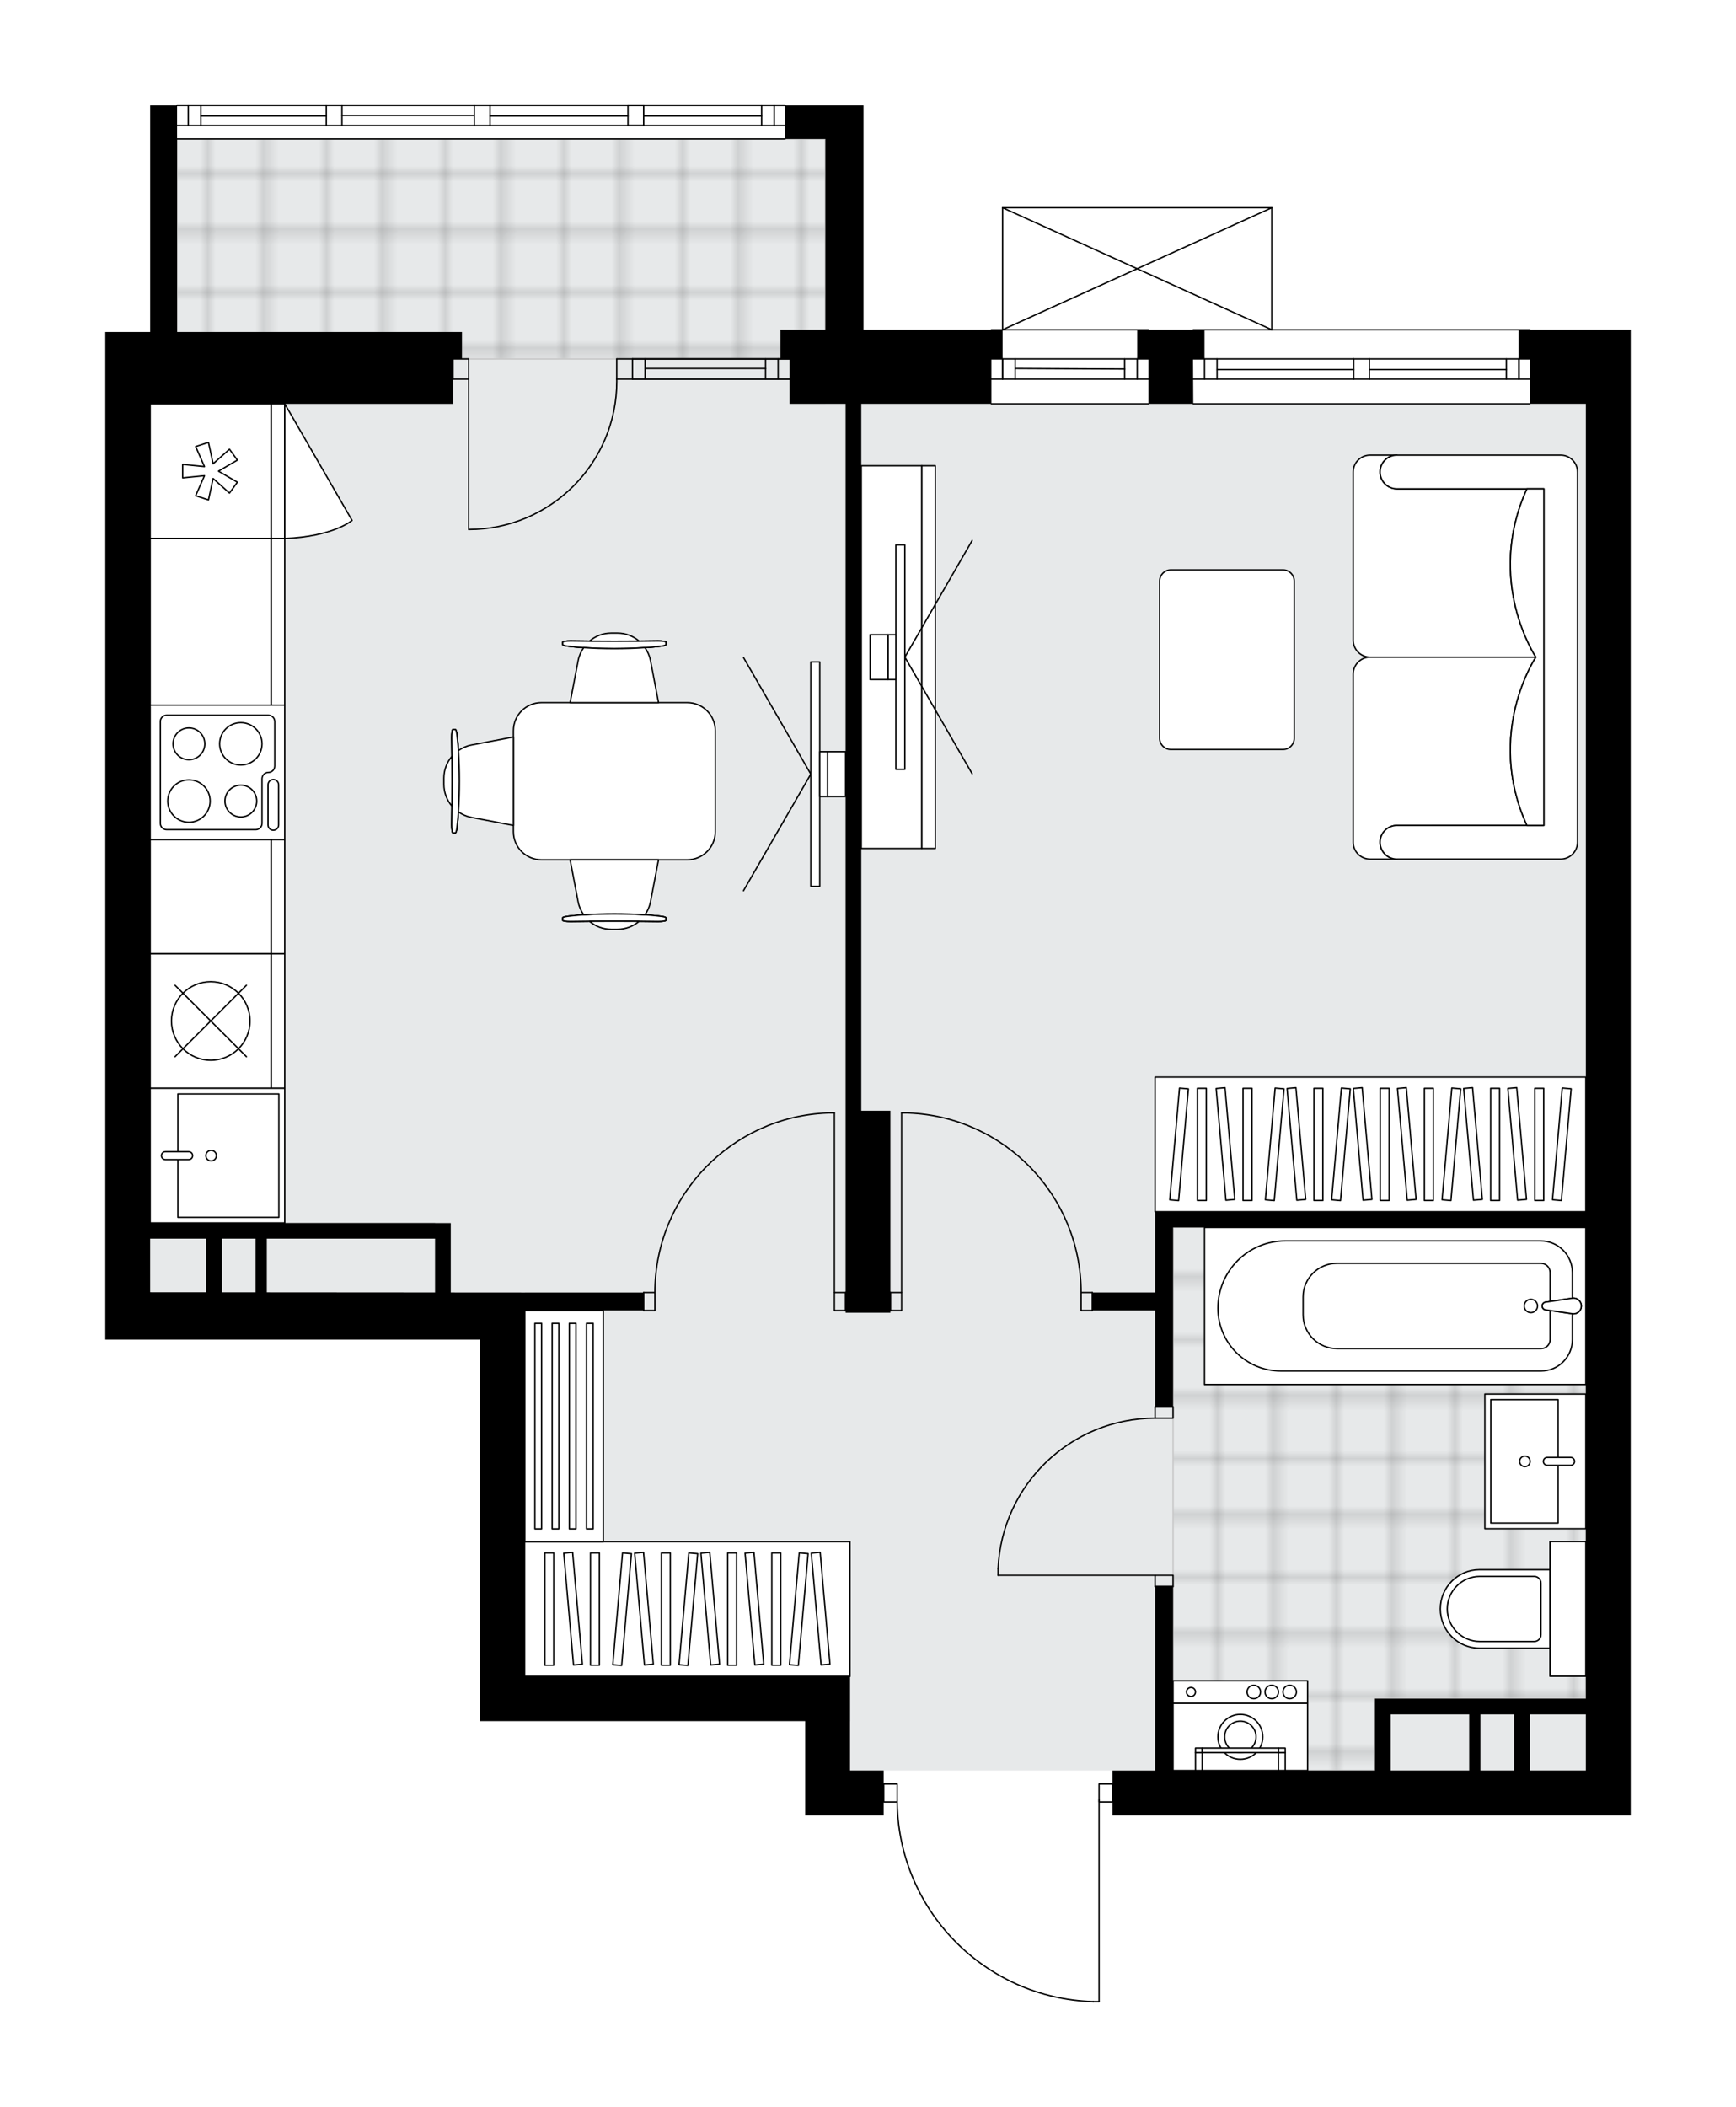 <svg xmlns="http://www.w3.org/2000/svg" xmlns:xlink="http://www.w3.org/1999/xlink" height="2000px" id="Layer_1" style="enable-background:new 0 0 1648.54 2000;" version="1.1" viewBox="0 0 1648.54 2000" width="1648.54px" x="0px" y="0px" xml:space="preserve">
<style type="text/css">
	.st0{fill:none;}
	.st1{opacity:0.25;fill:none;stroke:#070606;stroke-width:0.4;stroke-miterlimit:10;}
	.st2{fill:#FFFFFF;}
	.st3{fill:#E7E9EA;}
	.st4{fill:url(#SVGID_1_);stroke:#C8C8C8;stroke-width:1.3;stroke-miterlimit:10;}
	
		.st5{fill:url(#SVGID_00000065755447599893416220000003101780074460666257_);stroke:#C8C8C8;stroke-width:1.3;stroke-miterlimit:10;}
	.st6{fill:none;stroke:#000000;stroke-width:1.3;stroke-linecap:round;stroke-linejoin:round;stroke-miterlimit:10;}
	.st7{fill:#FFFFFF;stroke:#000000;stroke-width:1.3;stroke-linecap:round;stroke-linejoin:round;stroke-miterlimit:10;}
	.st8{font-family:'Arial-BoldMT';}
	.st9{font-size:111.65px;}
	.st10{font-size:94.473px;}
	.st11{font-family:'ArialMT';}
	.st12{font-size:40px;}
</style>
<pattern height="14.57" id="New_Pattern_Swatch_2" patternUnits="userSpaceOnUse" style="overflow:visible;" viewBox="7.49 -22.06 14.57 14.57" width="14.57" x="-175.48" y="0.49">
	<g>
		<rect class="st0" height="14.57" width="14.57" x="7.49" y="-22.06" />
		<g>
			<rect class="st1" height="7.29" width="7.29" x="14.77" y="-7.49" />
		</g>
		<g>
			<rect class="st1" height="7.29" width="7.29" x="0.2" y="-7.49" />
		</g>
		<g>
			<rect class="st1" height="7.29" width="7.29" x="22.06" y="-14.77" />
		</g>
		<g>
			<rect class="st1" height="7.29" width="7.29" x="7.49" y="-14.77" />
			<rect class="st1" height="7.29" width="7.29" x="14.77" y="-22.06" />
		</g>
		<g>
			<rect class="st1" height="7.29" width="7.29" x="0.2" y="-22.06" />
		</g>
		<g>
			<rect class="st1" height="7.29" width="7.29" x="22.06" y="-29.35" />
		</g>
		<g>
			<rect class="st1" height="7.29" width="7.29" x="7.49" y="-29.35" />
		</g>
	</g>
</pattern>
<path class="st2" d="M1548.54,313.02v8.52v19.17v191.72v404.74v191.72v402.61v191.72h-42.6h-215.15h-234.32v-12.13  h-12.13V1900c0,0.36-0.29,0.65-0.65,0.65h-5.58c-0.01,0-0.01,0-0.02,0c-50.31-1.49-97.33-22.2-132.39-58.31  c-34.41-35.44-53.64-81.96-54.34-131.25h-12.16v12.13h-31.95h-42.6v-89.47H615.51H498.35h-42.6v-42.6v-70.81v-248.72H100v-45.01h0  l0-23.15v-191.72v-479.3V340.71v-25.56h42.6v-183.2V107.8V100h24.91c0-0.36,0.29-0.65,0.65-0.65h141.66h14.91h125.68h14.91h131.01  h14.91h134.2c0.36,0,0.65,0.29,0.65,0.65h73.91v31.95v165.09v15.98h120.77c0-0.36,0.29-0.65,0.65-0.65h10V197.18c0,0,0-0.01,0-0.01  c0-0.04,0.01-0.07,0.02-0.11c0.01-0.05,0.01-0.1,0.03-0.15c0,0,0,0,0-0.01c0.01-0.02,0.03-0.04,0.04-0.06  c0.03-0.05,0.06-0.1,0.1-0.14c0.03-0.03,0.06-0.04,0.09-0.06c0.04-0.03,0.07-0.05,0.12-0.07c0.04-0.02,0.09-0.02,0.13-0.03  c0.04-0.01,0.07-0.02,0.11-0.02h255.63c0.04,0,0.07,0.02,0.1,0.02c0.04,0.01,0.09,0.01,0.13,0.03c0.05,0.02,0.08,0.05,0.12,0.07  c0.03,0.02,0.06,0.03,0.09,0.06c0.04,0.04,0.07,0.09,0.1,0.14c0.01,0.02,0.03,0.03,0.04,0.06c0,0,0,0,0,0.01  c0.02,0.05,0.02,0.1,0.03,0.15c0.01,0.04,0.02,0.07,0.02,0.11c0,0,0,0.01,0,0.01v115.19h244.32c0.36,0,0.65,0.29,0.65,0.65H1548.54z  " id="background" />
<g id="floor">
	<polygon class="st3" points="989.51,383.32 807.23,383.32 783.79,383.32 783.79,131.95 168.17,131.95 168.17,383.32 142.6,383.32    142.6,1226.67 498.35,1226.67 498.35,1591.14 807.23,1591.14 807.23,1680.61 1505.93,1680.61 1505.93,383.32  " />
	<pattern id="SVGID_1_" patternTransform="matrix(7.515 0 0 7.515 45534.875 34035.285)" xlink:href="#New_Pattern_Swatch_2">
	</pattern>
	<rect class="st4" height="208.82" width="615.63" x="168.17" y="131.95" />
	
		<pattern id="SVGID_00000124154468619756622530000012822727172367761565_" patternTransform="matrix(7.515 0 0 7.515 45704.719 33902.145)" xlink:href="#New_Pattern_Swatch_2">
	</pattern>
	
		<polygon points="   1505.93,1165.1 1437.77,1165.1 1369.1,1165.1 1113.98,1165.1 1113.98,1680.61 1305.69,1680.61 1305.69,1612.44 1505.93,1612.44     " style="fill:url(#SVGID_00000124154468619756622530000012822727172367761565_);stroke:#C8C8C8;stroke-width:1.3;stroke-miterlimit:10;" />
	<g id="LINE_00000145033009605722477980000013644060540604013753_">
		<line class="st6" x1="600.6" x2="749.71" y1="359.88" y2="359.88" />
	</g>
	<g id="LINE_00000047778363775758595930000016559514496084719507_">
		<line class="st6" x1="600.6" x2="749.71" y1="340.71" y2="340.71" />
	</g>
	<g id="LINE_00000152261163020118237830000016814317976509839544_">
		<line class="st6" x1="612.53" x2="726.98" y1="349.77" y2="349.77" />
	</g>
	<g id="LINE_00000002376572707145302510000008397439487441550260_">
		<line class="st6" x1="738.91" x2="738.91" y1="359.88" y2="340.71" />
	</g>
	<g id="LINE_00000024721715423320012870000011997880267547652256_">
		<line class="st6" x1="612.53" x2="612.53" y1="359.88" y2="340.71" />
	</g>
	<g id="LINE_00000008856085009483388340000011498432948142210946_">
		<line class="st6" x1="600.6" x2="749.71" y1="359.88" y2="359.88" />
	</g>
	<g id="LINE_00000101789125476259316630000009970152107623303103_">
		<line class="st6" x1="749.71" x2="600.6" y1="340.71" y2="340.71" />
	</g>
	<g id="LINE_00000025417722752062651810000003097991044659582644_">
		<line class="st6" x1="726.98" x2="726.98" y1="359.9" y2="340.73" />
	</g>
	<g id="LINE_00000097460451211837968450000005763818946354650773_">
		<line class="st6" x1="600.6" x2="600.6" y1="359.88" y2="340.71" />
	</g>
	<g id="LINE_00000086690747653005699820000018120384967542238642_">
		<line class="st6" x1="1452.68" x2="1133.15" y1="383.32" y2="383.32" />
	</g>
	<g id="LINE_00000140003316063065944740000004496832781539014847_">
		<line class="st6" x1="1133.15" x2="1285.46" y1="340.71" y2="340.71" />
	</g>
	<g id="LINE_00000075160642098858201490000001889936548597515181_">
		<line class="st6" x1="1300.37" x2="1452.68" y1="340.71" y2="340.71" />
	</g>
	<g id="LINE_00000160160956765486225860000016298857104459998103_">
		<line class="st6" x1="1442.41" x2="1442.41" y1="359.88" y2="340.71" />
	</g>
	<g id="LINE_00000113313439162256864110000002747488207116811181_">
		<line class="st6" x1="1143.8" x2="1143.8" y1="359.88" y2="340.71" />
	</g>
	<g id="LINE_00000173852189429943894990000011255674686425364126_">
		<line class="st6" x1="1133.15" x2="1285.46" y1="359.88" y2="359.88" />
	</g>
	<g id="LINE_00000159452468818866835750000017838846171524148359_">
		<line class="st6" x1="1300.37" x2="1452.68" y1="359.88" y2="359.88" />
	</g>
	<g id="LINE_00000002365508436096087000000001758519014084791706_">
		<line class="st6" x1="1300.37" x2="1430.48" y1="350.83" y2="350.83" />
	</g>
	<g id="LINE_00000145052531186908661670000006327759072847244470_">
		<line class="st6" x1="1155.73" x2="1285.46" y1="350.83" y2="350.83" />
	</g>
	<g id="LINE_00000161606581005877809790000013787716388944170676_">
		<line class="st6" x1="1155.73" x2="1155.73" y1="340.71" y2="359.88" />
	</g>
	<g id="LINE_00000023993641417763155000000000741842211522743172_">
		<line class="st6" x1="1442.41" x2="1442.41" y1="359.88" y2="340.71" />
	</g>
	<g id="LINE_00000143579346045783789060000009307502804389259182_">
		<line class="st6" x1="1430.48" x2="1430.48" y1="340.71" y2="359.88" />
	</g>
	<g id="LINE_00000169521732898222145480000015984164031884653493_">
		<line class="st6" x1="1285.46" x2="1285.46" y1="359.88" y2="340.71" />
	</g>
	<g id="LINE_00000181801587356384860390000001210312388721389449_">
		<line class="st6" x1="1285.46" x2="1300.37" y1="340.71" y2="340.71" />
	</g>
	<g id="LINE_00000032613748026670485690000008543633602899451521_">
		<line class="st6" x1="1300.37" x2="1300.37" y1="340.71" y2="359.88" />
	</g>
	<g id="LINE_00000103964552099199353400000000755284498356505250_">
		<line class="st6" x1="1300.37" x2="1285.46" y1="359.88" y2="359.88" />
	</g>
	<g id="LINE_00000034775594270993497770000017141135219906279306_">
		<line class="st6" x1="1133.15" x2="1452.68" y1="313.02" y2="313.02" />
	</g>
	<g id="LINE_00000163783092183639919240000009730949890371772047_">
		<line class="st6" x1="941.43" x2="1090.54" y1="313.02" y2="313.02" />
	</g>
	<g id="LINE_00000067234503506057993010000010721298351703119800_">
		<line class="st6" x1="1090.54" x2="941.43" y1="359.88" y2="359.88" />
	</g>
	<g id="LINE_00000035510595957183445630000005779787491965557174_">
		<line class="st6" x1="952.08" x2="952.08" y1="340.71" y2="359.88" />
	</g>
	<g id="LINE_00000116934066847474587620000000849898244153809576_">
		<line class="st6" x1="1079.89" x2="1079.89" y1="340.71" y2="359.88" />
	</g>
	<g id="LINE_00000148659753670190519390000014529292719645846692_">
		<line class="st6" x1="1090.54" x2="941.43" y1="340.71" y2="340.71" />
	</g>
	<g id="LINE_00000156553986476796672110000017543626726695410623_">
		<line class="st6" x1="1067.96" x2="964.01" y1="350.3" y2="349.77" />
	</g>
	<g id="LINE_00000119081572516691342640000000552801169920005259_">
		<line class="st6" x1="1067.96" x2="1067.96" y1="359.88" y2="340.71" />
	</g>
	<g id="LINE_00000014607554912887566290000001591312239330019245_">
		<line class="st6" x1="952.08" x2="952.08" y1="340.71" y2="359.88" />
	</g>
	<g id="LINE_00000020373530935821968240000002286148792705537950_">
		<line class="st6" x1="964.01" x2="964.01" y1="359.88" y2="340.71" />
	</g>
	<g id="LINE_00000180326423505051313490000011385563888692283057_">
		<line class="st6" x1="1090.54" x2="941.43" y1="383.32" y2="383.32" />
	</g>
	<g id="LINE_00000009555309078410636940000013956950281676590487_">
		<line class="st6" x1="745.45" x2="168.17" y1="131.95" y2="131.95" />
	</g>
	<g id="LINE_00000129168955202153349360000004534197701904291772_">
		<line class="st6" x1="735.18" x2="735.18" y1="119.17" y2="100" />
	</g>
	<g id="LINE_00000003809835110015487490000011935493102380637336_">
		<line class="st6" x1="178.82" x2="178.82" y1="119.17" y2="100" />
	</g>
	<g id="LINE_00000047020035610388948470000004774291149890417562_">
		<line class="st6" x1="465.33" x2="596.34" y1="110.12" y2="110.12" />
	</g>
	<g id="LINE_00000130631379327148623710000000249317402580780962_">
		<line class="st6" x1="190.75" x2="309.82" y1="110.12" y2="110.12" />
	</g>
	<g id="LINE_00000080206641742366316030000013438325292881379517_">
		<line class="st6" x1="190.75" x2="190.75" y1="100" y2="119.17" />
	</g>
	<g id="LINE_00000015345295878210114940000002422095765740657070_">
		<line class="st6" x1="735.18" x2="735.18" y1="119.17" y2="100" />
	</g>
	<g id="LINE_00000057117339721308445110000016665066642737902493_">
		<line class="st6" x1="723.25" x2="723.25" y1="100" y2="119.17" />
	</g>
	<g id="LINE_00000149362466846550987940000013534330043876233129_">
		<line class="st6" x1="450.42" x2="450.42" y1="119.17" y2="100" />
	</g>
	<g id="LINE_00000047772115003307615620000007514266071104320924_">
		<line class="st6" x1="450.42" x2="465.33" y1="100" y2="100" />
	</g>
	<g id="LINE_00000016756059990846681750000009776073255924508817_">
		<line class="st6" x1="465.33" x2="465.33" y1="100" y2="119.17" />
	</g>
	<g id="LINE_00000084507885105359687970000014000343283856161158_">
		<line class="st6" x1="465.33" x2="450.42" y1="119.17" y2="119.17" />
	</g>
	<g id="LINE_00000132073783973231538480000007546066394504813702_">
		<line class="st6" x1="168.17" x2="745.45" y1="100" y2="100" />
	</g>
	<g id="LINE_00000091014750153987443130000011077078325439295652_">
		<line class="st6" x1="309.82" x2="309.82" y1="119.17" y2="100" />
	</g>
	<g id="LINE_00000091013886932412794450000004061219816810891655_">
		<line class="st6" x1="309.82" x2="324.74" y1="100" y2="100" />
	</g>
	<g id="LINE_00000004519465503695346230000013442986627366860677_">
		<line class="st6" x1="324.74" x2="324.74" y1="100" y2="119.17" />
	</g>
	<g id="LINE_00000047779384127531303640000002140119358649489318_">
		<line class="st6" x1="324.74" x2="309.82" y1="119.17" y2="119.17" />
	</g>
	<g id="LINE_00000119095480910606612480000002228720352023337653_">
		<line class="st6" x1="324.74" x2="450.42" y1="109.59" y2="109.59" />
	</g>
	<g id="LWPOLYLINE_00000030451070814176452560000006745477338539760540_">
		<line class="st6" x1="309.82" x2="168.17" y1="119.17" y2="119.17" />
	</g>
	<g id="LWPOLYLINE_00000098931712178830989850000010402924980123337103_">
		<line class="st6" x1="324.74" x2="450.42" y1="119.17" y2="119.17" />
	</g>
	<g id="LWPOLYLINE_00000005954930218435904100000014806855723452871838_">
		<line class="st6" x1="465.33" x2="745.45" y1="119.17" y2="119.17" />
	</g>
	<g id="LWPOLYLINE_00000117654501183939397310000011203799920044436660_">
		<line class="st6" x1="309.82" x2="168.17" y1="100" y2="100" />
	</g>
	<g id="LWPOLYLINE_00000144317593552753895670000014886514008247031948_">
		<line class="st6" x1="324.74" x2="450.42" y1="100" y2="100" />
	</g>
	<g id="LWPOLYLINE_00000000940104229913591190000003206159734365978247_">
		<line class="st6" x1="465.33" x2="745.45" y1="100" y2="100" />
	</g>
	<g id="LINE_00000153689759380622952840000011122099275825205423_">
		<line class="st6" x1="596.34" x2="596.34" y1="119.17" y2="100" />
	</g>
	<g id="LINE_00000107567835942492427070000007094866626887589302_">
		<line class="st6" x1="596.34" x2="611.25" y1="100" y2="100" />
	</g>
	<g id="LINE_00000100342502967682741560000015286706334480173752_">
		<line class="st6" x1="611.25" x2="611.25" y1="100" y2="119.17" />
	</g>
	<g id="LINE_00000109709389407520139650000003771398464571041674_">
		<line class="st6" x1="611.25" x2="596.34" y1="119.17" y2="119.17" />
	</g>
	<g id="LINE_00000096035629253219904130000001053661896886218386_">
		<line class="st6" x1="611.25" x2="723.25" y1="110.12" y2="110.12" />
	</g>
	<g>
		<polygon points="1090.54,383.32 1133.15,383.32 1132.93,340.71 1143.8,340.71 1143.8,321.54 1143.8,313.02 1132.93,313.02     1079.89,313.02 1079.89,321.54 1079.89,340.71 1090.54,340.71   " />
		<polygon points="820.01,297.04 820.01,131.95 820.01,100 745.45,100 745.45,131.95 783.79,131.95 783.79,313.02 741.19,313.02     741.19,315.15 741.19,340.71 749.71,340.71 749.71,372.65 749.71,383.32 802.97,383.32 802.97,460.93 802.97,1054.33     802.97,1246.05 845.57,1246.05 845.57,1054.33 817.88,1054.33 817.88,383.32 941.43,383.32 941.43,340.71 952.08,340.71     952.08,321.54 952.08,313.02 820.01,313.02   " />
		<path d="M1442.03,313.02v8.52v19.17h10.65v42.6h53.26v149.11v404.74v191.72v21.3h-373h-36v14.91v61.78h-59.65v17.04h59.65v91.6    h17.04V1165.1h391.96v2.1v364.3v80.95h-185.33h-14.91v68.17h-14.91h-176.81v-174.68h-17.04v14.4v160.28h-40.47v42.6h234.32h215.15    h42.6V1531.5v-402.61V937.17V532.43V340.71v-19.17v-8.52H1442.03z M1320.61,1680.61v-53.26h74.56v53.26H1320.61z M1405.81,1680.61    v-53.26h31.95v53.26H1405.81z M1505.93,1680.61h-53.26v-53.26h53.26V1680.61z" />
		<path d="M807.23,1633.75v-42.6H615.51H498.35v-319.53v-27.69h112.9v-17.04h-112.9l-70.3-0.05l0-65.89h-14.91v-0.09H142.6v-149.11    v-479.3V383.32h287.58v-42.6h8.52v-25.56H168.17v-183.2V100H142.6v7.8v24.15v183.2H100v25.56v191.72v479.3v191.72l0,23.15h0v45.01    h355.74v248.72v70.81v42.6h42.6h117.16h149.11v89.47h42.6h31.95v-42.6h-31.95V1633.75z M413.14,1175.75l0,51.07l-159.79-0.11h0.03    v-50.95H413.14z M242.72,1175.75v50.95l-39.44-0.03h7.49l0-50.92H242.72z M142.6,1203.44v-27.69h53.26l0,50.91l-74.54-0.05h21.29    L142.6,1203.44z" />
	</g>
	<g id="LWPOLYLINE_00000118379410761453869730000003943402092897933211_">
		<rect class="st6" height="10.65" width="17.04" x="1096.93" y="1495.28" />
	</g>
	<g id="LWPOLYLINE_00000035511322128605557420000002383209213181607848_">
		<rect class="st6" height="10.65" width="17.04" x="1096.93" y="1335.52" />
	</g>
	<g id="LINE_00000006682696185747570140000001712751638200314538_">
		<line class="st6" x1="1096.93" x2="1113.98" y1="1505.93" y2="1505.93" />
	</g>
	<g id="LINE_00000043423948261887032190000009443416831005222313_">
		<line class="st6" x1="1096.93" x2="1113.98" y1="1335.52" y2="1335.52" />
	</g>
	<g id="LINE_00000158717495693637246150000002087996190624517265_">
		<line class="st6" x1="1096.93" x2="947.82" y1="1495.28" y2="1495.28" />
	</g>
	<g id="ARC_00000130641275290457355200000012277869751921584826_">
		<path class="st6" d="M947.82,1488.89c3.55-79.79,69.24-142.67,149.11-142.72" />
	</g>
	<g id="LINE_00000059274902764221996140000007818454690600812191_">
		<line class="st6" x1="947.82" x2="947.82" y1="1495.28" y2="1488.89" />
	</g>
	<g id="LWPOLYLINE_00000099647895965104907710000014582976820424806330_">
		<rect class="st6" height="17.04" width="10.65" x="845.57" y="1226.88" />
	</g>
	<g id="LWPOLYLINE_00000072239517036654067950000007240789563930848185_">
		<rect class="st6" height="17.04" width="10.65" x="1026.64" y="1226.88" />
	</g>
	<g id="LINE_00000008130196130024519110000014387665513863888314_">
		<line class="st6" x1="845.57" x2="845.57" y1="1226.88" y2="1243.92" />
	</g>
	<g id="LINE_00000147902861213091675490000001832702257891362494_">
		<line class="st6" x1="1037.29" x2="1037.29" y1="1226.88" y2="1243.92" />
	</g>
	<g id="LINE_00000044899024359731138310000006106431127815871926_">
		<line class="st6" x1="856.22" x2="856.22" y1="1226.88" y2="1056.46" />
	</g>
	<g id="LINE_00000069373324277110508000000012391160502168960188_">
		<line class="st6" x1="862.61" x2="856.22" y1="1056.46" y2="1056.46" />
	</g>
	<g id="ARC_00000047771086062160619260000017226551008360863128_">
		<path class="st6" d="M862.61,1056.46c91.56,3.55,163.98,78.78,164.03,170.42" />
	</g>
	<g id="LWPOLYLINE_00000181788978045587130470000004892466124220761524_">
		<rect class="st6" height="17.04" width="10.65" x="792.32" y="1226.88" />
	</g>
	<g id="LWPOLYLINE_00000134945978198538083470000001123196237933533071_">
		<rect class="st6" height="17.04" width="10.65" x="611.25" y="1226.88" />
	</g>
	<g id="LINE_00000155136144550343487280000005482190526540554400_">
		<line class="st6" x1="802.97" x2="802.97" y1="1226.88" y2="1243.92" />
	</g>
	<g id="LINE_00000070105039308123918050000011905659112882975159_">
		<line class="st6" x1="611.25" x2="611.25" y1="1226.88" y2="1243.92" />
	</g>
	<g id="LINE_00000098939825275017418240000010818321465342267578_">
		<line class="st6" x1="792.32" x2="792.32" y1="1226.88" y2="1056.46" />
	</g>
	<g id="LINE_00000116198716465347453160000005444515473142028165_">
		<line class="st6" x1="785.92" x2="792.32" y1="1056.46" y2="1056.46" />
	</g>
	<g id="ARC_00000077284298667478524770000004396162182463284354_">
		<path class="st6" d="M621.9,1226.88c0.05-91.63,72.46-166.87,164.03-170.42" />
	</g>
	<g id="ARC_00000142146798816584539480000013179223849442936202_">
		<path class="st6" d="M585.69,359.88c0.01,0.7,0.02,1.39,0.02,2.09c0.01,77.66-62.95,140.63-140.61,140.63" />
	</g>
	<g id="LINE_00000091000868375354500330000005022579650437901212_">
		<line class="st6" x1="445.09" x2="445.09" y1="359.88" y2="502.61" />
	</g>
	<g id="LINE_00000175280920703028028830000002028844703642450354_">
		<line class="st6" x1="600.6" x2="585.69" y1="359.88" y2="359.88" />
	</g>
	<g id="LINE_00000125570390438482769210000011520978359876062135_">
		<line class="st6" x1="585.69" x2="585.69" y1="359.88" y2="340.71" />
	</g>
	<g id="LINE_00000114759364061356004390000017408754425550550964_">
		<line class="st6" x1="585.69" x2="600.6" y1="340.71" y2="340.71" />
	</g>
	<g id="LINE_00000120542690817510392390000004418139509133196477_">
		<line class="st6" x1="430.18" x2="445.09" y1="340.71" y2="340.71" />
	</g>
	<g id="LINE_00000099623874327200095800000007677533013455859335_">
		<line class="st6" x1="445.09" x2="445.09" y1="340.71" y2="359.88" />
	</g>
	<g id="LINE_00000022518165518841149810000008127441644617418392_">
		<line class="st6" x1="445.09" x2="430.18" y1="359.88" y2="359.88" />
	</g>
	<g id="LINE_00000000203911248709164810000011837610431310834090_">
		<line class="st6" x1="430.18" x2="430.18" y1="340.71" y2="359.88" />
	</g>
	<g id="LWPOLYLINE_00000010289358814172440540000005911029472342743171_">
		<rect class="st6" height="17.04" width="12.78" x="839.18" y="1693.39" />
	</g>
	<g id="LWPOLYLINE_00000026857513192851884770000006547515336987409567_">
		<rect class="st6" height="17.04" width="12.78" x="1043.68" y="1693.39" />
	</g>
	<g id="LWPOLYLINE_00000049918908514649941690000001683153999792007091_">
		<path class="st6" d="M1038.1,1900c-103.68-3.07-186.13-88-186.13-191.72" />
	</g>
	<g id="LINE_00000097460737501778134870000001969393442291207845_">
		<line class="st6" x1="1043.68" x2="1043.68" y1="1708.28" y2="1900" />
	</g>
	<g id="LINE_00000078031718551831157660000015743784408247221658_">
		<line class="st6" x1="1043.68" x2="1038.1" y1="1900" y2="1900" />
	</g>
	<g id="LINE_00000114053027990276987440000007799455665129896587_">
		<line class="st6" x1="952.08" x2="1207.7" y1="197.18" y2="197.18" />
	</g>
	<g id="LINE_00000145769860361253568980000007264546513121471625_">
		<line class="st6" x1="1207.7" x2="1207.7" y1="197.18" y2="313.02" />
	</g>
	<g id="LINE_00000178184738899311660060000000740334432339176858_">
		<line class="st6" x1="952.08" x2="952.08" y1="313.02" y2="197.18" />
	</g>
	<g id="LWPOLYLINE_00000089556926640270858030000013619873106508917377_">
		<line class="st6" x1="1207.7" x2="952.08" y1="313.02" y2="197.18" />
	</g>
	<g id="LWPOLYLINE_00000166664668645481928530000005859520058844157099_">
		<line class="st6" x1="952.08" x2="1207.7" y1="313.02" y2="197.18" />
	</g>
</g>
<g id="mebel">
	<g>
		<g>
			
				<rect class="st7" height="57.52" transform="matrix(-1.458409e-10 1 -1 -1.458409e-10 1470.398 -222.873)" width="363.3" x="664.99" y="595" />
			
				<rect class="st7" height="12.78" transform="matrix(-1.379405e-10 1 -1 -1.379405e-10 1505.546 -258.022)" width="363.3" x="700.14" y="617.37" />
		</g>
		<g>
			<g>
				<g id="LINE_00000049187193350832745270000007822205093502840966_">
					<line class="st7" x1="859.28" x2="923.18" y1="623.76" y2="513.07" />
				</g>
				<g id="LINE_00000126313942663795742390000009391540532927890847_">
					<line class="st7" x1="859.28" x2="923.18" y1="623.76" y2="734.45" />
				</g>
			</g>
			
				<rect class="st7" height="213.02" transform="matrix(-1 -8.816560e-11 8.816560e-11 -1 1710.032 1247.524)" width="8.52" x="850.76" y="517.25" />
			<rect class="st7" height="42.6" width="7.46" x="843.3" y="602.46" />
			
				<rect class="st7" height="42.6" transform="matrix(-1 -9.227520e-11 9.227520e-11 -1 1669.559 1247.524)" width="17.04" x="826.26" y="602.46" />
		</g>
	</g>
	<g>
		<path class="st7" d="M652.63,816.13H514.17c-14.71,0-26.63-11.92-26.63-26.63v-95.92c0-14.71,11.92-26.63,26.63-26.63h138.46    c14.71,0,26.63,11.92,26.63,26.63v95.92C679.26,804.21,667.34,816.13,652.63,816.13z" />
		<g>
			<g id="LINE_00000134219791492546986640000006896559827658432404_">
				<path class="st7" d="M627.66,613.3c-25.78,3.24-62.8,3.24-88.58,0c-2.98-0.37-4.7-0.93-4.7-1.53v-0.15v-2.1      c0-0.63,3.34-1.15,7.46-1.15c27.62,0.44,55.46,0.44,83.08,0c4.12,0,7.46,0.51,7.46,1.15v2.1v0.15      C632.37,612.37,630.64,612.93,627.66,613.3z" />
			</g>
			<g id="LINE_00000163030382082580007550000011082078544277272246_">
				<path class="st7" d="M627.66,613.3c-25.78,3.24-62.8,3.24-88.58,0c-2.98-0.37-4.7-0.93-4.7-1.53v-0.15v-2.1      c0-0.63,3.34-1.15,7.46-1.15c27.62,0.44,55.46,0.44,83.08,0c4.12,0,7.46,0.51,7.46,1.15v2.1v0.15      C632.37,612.37,630.64,612.93,627.66,613.3z" />
			</g>
			<g id="LINE_00000164514493086570141210000016579587444197276329_">
				<path class="st7" d="M627.66,613.3c-25.78,3.24-62.8,3.24-88.58,0c-2.98-0.37-4.7-0.93-4.7-1.53v-0.15v-2.1      c0-0.63,3.34-1.15,7.46-1.15c27.62,0.44,55.46,0.44,83.08,0c4.12,0,7.46,0.51,7.46,1.15v2.1v0.15      C632.37,612.37,630.64,612.93,627.66,613.3z" />
			</g>
			<path class="st7" d="M606.92,608.52c-5.61-4.74-12.82-7.57-20.61-7.57h-5.87c-7.79,0-15,2.83-20.61,7.57     C575.53,608.66,591.22,608.66,606.92,608.52z" />
			<path class="st7" d="M625.34,666.96l-7.64-40.04c-0.86-4.53-2.75-8.61-5.25-12.2c-18.48,1.3-39.67,1.3-58.15,0     c-2.5,3.59-4.38,7.67-5.25,12.2l-7.64,40.04H625.34z" />
		</g>
		<g>
			<g id="LINE_00000177443617636917483480000009938822448510902954_">
				<path class="st7" d="M433.89,697.25c3.24,25.78,3.24,62.8,0,88.58c-0.37,2.98-0.93,4.7-1.53,4.7h-0.15h-2.1      c-0.63,0-1.15-3.34-1.15-7.46c0.44-27.62,0.44-55.46,0-83.08c0-4.12,0.51-7.46,1.15-7.46h2.1h0.15      C432.95,692.55,433.51,694.28,433.89,697.25z" />
			</g>
			<g id="LINE_00000090991171621106618750000002359975860088291751_">
				<path class="st7" d="M433.89,697.25c3.24,25.78,3.24,62.8,0,88.58c-0.37,2.98-0.93,4.7-1.53,4.7h-0.15h-2.1      c-0.63,0-1.15-3.34-1.15-7.46c0.44-27.62,0.44-55.46,0-83.08c0-4.12,0.51-7.46,1.15-7.46h2.1h0.15      C432.95,692.55,433.51,694.28,433.89,697.25z" />
			</g>
			<g id="LINE_00000054253869360925444140000006327866509700793767_">
				<path class="st7" d="M433.89,697.25c3.24,25.78,3.24,62.8,0,88.58c-0.37,2.98-0.93,4.7-1.53,4.7h-0.15h-2.1      c-0.63,0-1.15-3.34-1.15-7.46c0.44-27.62,0.44-55.46,0-83.08c0-4.12,0.51-7.46,1.15-7.46h2.1h0.15      C432.95,692.55,433.51,694.28,433.89,697.25z" />
			</g>
			<path class="st7" d="M429.1,718c-4.74,5.61-7.57,12.82-7.57,20.61v5.87c0,7.79,2.83,15,7.57,20.61     C429.24,749.39,429.24,733.7,429.1,718z" />
			<path class="st7" d="M487.54,699.58l-40.04,7.64c-4.53,0.86-8.61,2.75-12.2,5.25c1.3,18.48,1.3,39.67,0,58.15     c3.59,2.5,7.67,4.38,12.2,5.25l40.04,7.64V699.58z" />
		</g>
		<g>
			<g id="LINE_00000124150830283294825720000008663289486207667842_">
				<path class="st7" d="M539.08,869.78c25.78-3.24,62.8-3.24,88.58,0c2.98,0.37,4.7,0.93,4.7,1.53v0.15v2.1      c0,0.63-3.34,1.15-7.46,1.15c-27.62-0.44-55.46-0.44-83.08,0c-4.12,0-7.46-0.51-7.46-1.15v-2.1v-0.15      C534.38,870.72,536.11,870.16,539.08,869.78z" />
			</g>
			<g id="LINE_00000021813194296655417660000007288812741435654820_">
				<path class="st7" d="M539.08,869.78c25.78-3.24,62.8-3.24,88.58,0c2.98,0.37,4.7,0.93,4.7,1.53v0.15v2.1      c0,0.63-3.34,1.15-7.46,1.15c-27.62-0.44-55.46-0.44-83.08,0c-4.12,0-7.46-0.51-7.46-1.15v-2.1v-0.15      C534.38,870.72,536.11,870.16,539.08,869.78z" />
			</g>
			<g id="LINE_00000081643036955219758490000011237392286498115770_">
				<path class="st7" d="M539.08,869.78c25.78-3.24,62.8-3.24,88.58,0c2.98,0.37,4.7,0.93,4.7,1.53v0.15v2.1      c0,0.63-3.34,1.15-7.46,1.15c-27.62-0.44-55.46-0.44-83.08,0c-4.12,0-7.46-0.51-7.46-1.15v-2.1v-0.15      C534.38,870.72,536.11,870.16,539.08,869.78z" />
			</g>
			<path class="st7" d="M559.83,874.57c5.61,4.74,12.82,7.57,20.61,7.57h5.87c7.79,0,15-2.83,20.61-7.57     C591.22,874.43,575.53,874.43,559.83,874.57z" />
			<path class="st7" d="M541.41,816.13l7.64,40.04c0.86,4.53,2.75,8.61,5.25,12.2c18.48-1.3,39.67-1.3,58.15,0     c2.5-3.59,4.38-7.67,5.25-12.2l7.64-40.04H541.41z" />
		</g>
	</g>
	<g>
		
			<rect class="st7" height="409" transform="matrix(-1.531621e-10 1 -1 -1.531621e-10 2387.723 -215.144)" width="127.81" x="1237.53" y="881.79" />
		<g>
			
				<rect class="st7" height="8.46" transform="matrix(-1.347466e-10 1 -1 -1.347466e-10 2548.008 -375.429)" width="106.51" x="1408.46" y="1082.06" />
			
				<rect class="st7" height="8.46" transform="matrix(-1.347635e-10 1 -1 -1.347635e-10 2506.067 -333.488)" width="106.51" x="1366.52" y="1082.06" />
			
				<rect class="st7" height="8.46" transform="matrix(-1.347635e-10 1 -1 -1.347635e-10 2443.156 -270.577)" width="106.51" x="1303.61" y="1082.06" />
			
				<rect class="st7" height="8.46" transform="matrix(-1.347466e-10 1 -1 -1.347466e-10 2401.215 -228.636)" width="106.51" x="1261.67" y="1082.06" />
			
				<rect class="st7" height="8.46" transform="matrix(-1.347635e-10 1 -1 -1.347635e-10 2338.304 -165.725)" width="106.51" x="1198.76" y="1082.06" />
			
				<rect class="st7" height="8.46" transform="matrix(-0.087 0.996 -0.996 -0.087 2694.07 -296.081)" width="106.51" x="1429.43" y="1082.06" />
			
				<rect class="st7" height="8.46" transform="matrix(-0.087 0.996 -0.996 -0.087 2580.079 -191.628)" width="106.51" x="1324.58" y="1082.06" />
			
				<rect class="st7" height="8.46" transform="matrix(-0.087 0.996 -0.996 -0.087 2466.089 -87.175)" width="106.51" x="1219.73" y="1082.06" />
			
				<rect class="st7" height="8.46" transform="matrix(0.087 0.996 -0.996 0.087 2397.334 -443.653)" width="106.51" x="1387.49" y="1082.06" />
			
				<rect class="st7" height="8.46" transform="matrix(0.087 0.996 -0.996 0.087 2359.049 -401.871)" width="106.51" x="1345.55" y="1082.06" />
			
				<rect class="st7" height="8.46" transform="matrix(0.087 0.996 -0.996 0.087 2301.621 -339.2)" width="106.51" x="1282.64" y="1082.06" />
			
				<rect class="st7" height="8.46" transform="matrix(0.087 0.996 -0.996 0.087 2263.335 -297.418)" width="106.51" x="1240.7" y="1082.06" />
			
				<rect class="st7" height="8.46" transform="matrix(-0.087 0.996 -0.996 -0.087 2397.694 -24.503)" width="106.51" x="1156.82" y="1082.06" />
			
				<rect class="st7" height="8.46" transform="matrix(-0.087 0.996 -0.996 -0.087 2298.987 65.945)" width="106.51" x="1066.02" y="1082.06" />
			
				<rect class="st7" height="8.46" transform="matrix(0.087 0.996 -0.996 0.087 2205.907 -234.746)" width="106.51" x="1177.79" y="1082.06" />
			
				<rect class="st7" height="8.46" transform="matrix(-1.347635e-10 1 -1 -1.347635e-10 2270.957 -98.378)" width="106.51" x="1131.41" y="1082.06" />
			
				<rect class="st7" height="8.46" transform="matrix(-1.347466e-10 1 -1 -1.347466e-10 2227.604 -55.025)" width="106.51" x="1088.06" y="1082.06" />
			
				<rect class="st7" height="8.46" transform="matrix(0.087 0.996 -0.996 0.087 2144.43 -167.656)" width="106.51" x="1110.44" y="1082.06" />
		</g>
	</g>
	<g>
		
			<rect class="st7" height="308.97" transform="matrix(-1.157183e-10 1 -1 -1.157183e-10 2180.024 874.681)" width="127.81" x="588.77" y="1372.87" />
		<g>
			
				<rect class="st7" height="8.46" transform="matrix(-1.347546e-10 1 -1 -1.347546e-10 2264.517 790.188)" width="106.51" x="683.91" y="1523.12" />
			
				<rect class="st7" height="8.46" transform="matrix(-1.347546e-10 1 -1 -1.347546e-10 2222.576 832.129)" width="106.51" x="641.97" y="1523.12" />
			
				<rect class="st7" height="8.46" transform="matrix(-1.347546e-10 1 -1 -1.347546e-10 2159.665 895.04)" width="106.51" x="579.06" y="1523.12" />
			
				<rect class="st7" height="8.46" transform="matrix(-0.087 0.996 -0.996 -0.087 2345.751 905.22)" width="106.51" x="704.88" y="1523.12" />
			
				<rect class="st7" height="8.46" transform="matrix(-0.087 0.996 -0.996 -0.087 2231.761 1009.673)" width="106.51" x="600.03" y="1523.12" />
			
				<rect class="st7" height="8.46" transform="matrix(0.087 0.996 -0.996 0.087 2232.743 618.095)" width="106.51" x="725.85" y="1523.12" />
			
				<rect class="st7" height="8.46" transform="matrix(0.087 0.996 -0.996 0.087 2175.314 680.766)" width="106.51" x="662.94" y="1523.12" />
			
				<rect class="st7" height="8.46" transform="matrix(0.087 0.996 -0.996 0.087 2137.029 722.548)" width="106.51" x="621" y="1523.12" />
			
				<rect class="st7" height="8.46" transform="matrix(-0.087 0.996 -0.996 -0.087 2163.367 1072.345)" width="106.51" x="537.12" y="1523.12" />
			
				<rect class="st7" height="8.46" transform="matrix(0.087 0.996 -0.996 0.087 2079.601 785.22)" width="106.51" x="558.09" y="1523.12" />
			
				<rect class="st7" height="8.46" transform="matrix(-1.347546e-10 1 -1 -1.347546e-10 2092.318 962.387)" width="106.51" x="511.71" y="1523.12" />
			
				<rect class="st7" height="8.46" transform="matrix(-1.347546e-10 1 -1 -1.347546e-10 2048.965 1005.741)" width="106.51" x="468.36" y="1523.12" />
			
				<rect class="st7" height="8.46" transform="matrix(0.087 0.996 -0.996 0.087 2018.123 852.31)" width="106.51" x="490.74" y="1523.12" />
		</g>
	</g>
	<g>
		<g>
			<g id="LINE_00000132063578343295013200000015331713254418114973_">
				<line class="st7" x1="769.95" x2="706.04" y1="734.81" y2="845.49" />
			</g>
			<g id="LINE_00000178184398569034571390000004106066434079601026_">
				<line class="st7" x1="769.95" x2="706.04" y1="734.81" y2="624.12" />
			</g>
		</g>
		<rect class="st7" height="213.02" width="8.52" x="769.95" y="628.3" />
		
			<rect class="st7" height="42.6" transform="matrix(-1 -1.224647e-16 1.224647e-16 -1 1564.394 1469.612)" width="7.46" x="778.47" y="713.5" />
		<rect class="st7" height="42.6" width="17.04" x="785.92" y="713.5" />
	</g>
	<g>
		<path class="st7" d="M1326.55,783.53L1326.55,783.53c-8.82,0-15.98,7.15-15.98,15.98v0c0,8.82,7.15,15.98,15.98,15.98h0h-25.5    c-8.86,0-16.04-7.18-16.04-16.04V639.82c0-8.83,7.22-16.05,16.05-16.05l157.46,0c0,0-48.47,72.05-8.49,159.76H1326.55z" />
		<path class="st7" d="M1326.55,464L1326.55,464c-8.82,0-15.98-7.15-15.98-15.98v0c0-8.82,7.15-15.98,15.98-15.98h0h-25.5    c-8.86,0-16.04,7.18-16.04,16.04v159.63c0,8.83,7.22,16.05,16.05,16.05l157.46,0c0,0-48.47-72.05-8.49-159.76H1326.55z" />
		<path class="st7" d="M1482.05,815.48h-155.5c-8.82,0-15.98-7.15-15.98-15.98l0,0c0-8.82,7.15-15.98,15.98-15.98h139.53V464    h-139.53c-8.82,0-15.98-7.15-15.98-15.98v0c0-8.82,7.15-15.98,15.98-15.98h155.5c8.82,0,15.98,7.15,15.98,15.98V799.5    C1498.03,808.29,1490.84,815.48,1482.05,815.48z" />
		<path class="st7" d="M1450.03,464c-39.97,87.71,8.49,159.76,8.49,159.76v0.01c0,0-48.47,72.05-8.49,159.76h16.05V464L1450.03,464z    " />
	</g>
	<path class="st7" d="M1111.78,540.97h106.69c5.83,0,10.56,4.73,10.56,10.56v149.3c0,5.83-4.73,10.56-10.56,10.56h-106.69   c-5.83,0-10.56-4.73-10.56-10.56v-149.3C1101.22,545.7,1105.95,540.97,1111.78,540.97z" />
	<g>
		<rect class="st7" height="219.52" width="74.56" x="498.35" y="1243.92" />
		
			<rect class="st7" height="195.13" transform="matrix(-1 -4.747281e-11 4.747281e-11 -1 1022.257 2707.373)" width="6.32" x="507.97" y="1256.12" />
		
			<rect class="st7" height="195.13" transform="matrix(-1 -4.776058e-11 4.776058e-11 -1 1055.028 2707.373)" width="6.32" x="524.35" y="1256.12" />
		
			<rect class="st7" height="195.13" transform="matrix(-1 -4.747281e-11 4.747281e-11 -1 1087.583 2707.373)" width="6.32" x="540.63" y="1256.12" />
		
			<rect class="st7" height="195.13" transform="matrix(-1 -5.811808e-11 5.811808e-11 -1 1120.246 2707.373)" width="6.32" x="556.96" y="1256.12" />
	</g>
	<g>
		
			<rect class="st7" height="362.13" transform="matrix(-1.347584e-10 -1 1 -1.347584e-10 85.202 2564.53)" width="149.11" x="1250.31" y="1058.6" />
		<g id="ARC_00000179647910959603112540000000664968389952412545_">
			<path class="st7" d="M1493.16,1247.02c0.71,0.1,1.43,0.1,2.15,0c4.06-0.59,6.88-4.37,6.28-8.43c-0.59-4.06-4.37-6.88-8.43-6.28     l-26.01,3.79c-1.2,0.36-2.14,1.3-2.5,2.5c-0.59,1.97,0.53,4.04,2.5,4.62L1493.16,1247.02z" />
		</g>
		<path class="st7" d="M1493.15,1207.93v24.38l-26,3.79c-1.2,0.36-2.14,1.3-2.5,2.5c-0.59,1.97,0.53,4.04,2.5,4.62l26,3.79v24.6    c0,16.47-13.35,29.82-29.82,29.82h-247.06c-32.97,0-59.69-26.72-59.69-59.69c0-35.27,28.59-63.86,63.86-63.86h242.67    C1479.7,1177.89,1493.15,1191.34,1493.15,1207.93z" />
		<path class="st7" d="M1472,1207.86v27.53l-4.85,0.71c-1.2,0.36-2.14,1.3-2.5,2.5c-0.59,1.97,0.53,4.04,2.5,4.62l4.85,0.71v27.68    c0,4.71-3.82,8.52-8.52,8.52h-193.9c-17.76,0-32.15-14.39-32.15-32.15v-16.84c0-17.65,14.31-31.95,31.95-31.95h193.95    C1468.12,1199.19,1472,1203.07,1472,1207.86z" />
		<g id="ARC_00000139283422054983033570000017594678783127825565_">
			<path class="st7" d="M1493.16,1247.02c0.71,0.1,1.43,0.1,2.15,0c4.06-0.59,6.88-4.37,6.28-8.43c-0.59-4.06-4.37-6.88-8.43-6.28     l-26.01,3.79c-1.2,0.36-2.14,1.3-2.5,2.5c-0.59,1.97,0.53,4.04,2.5,4.62L1493.16,1247.02z" />
		</g>
		<circle class="st7" cx="1453.74" cy="1239.66" r="6.32" />
	</g>
	<g>
		<path class="st7" d="M1367.75,1527.24L1367.75,1527.24c0,20.59,16.69,37.28,37.28,37.28h66.82v-74.56h-66.82    C1384.44,1489.96,1367.75,1506.65,1367.75,1527.24z" />
		
			<rect class="st7" height="34.08" transform="matrix(-2.240643e-10 -1 1 -2.240643e-10 -38.35 3016.133)" width="127.81" x="1424.99" y="1510.2" />
		<path class="st7" d="M1374.36,1527.24L1374.36,1527.24c0,17.06,13.83,30.89,30.89,30.89h51.69c3.53,0,6.39-2.86,6.39-6.39v-48.99    c0-3.53-2.86-6.39-6.39-6.39h-51.69C1388.19,1496.35,1374.36,1510.18,1374.36,1527.24z" />
	</g>
	<g>
		
			<rect class="st7" height="115.03" transform="matrix(8.983798e-11 -1 1 8.983798e-11 -769 1169.239)" width="127.81" x="136.21" y="911.6" />
		
			<rect class="st7" height="12.78" transform="matrix(8.983798e-11 -1 1 8.983798e-11 -705.094 1233.145)" width="127.81" x="200.12" y="962.73" />
		<circle class="st7" cx="200.12" cy="969.12" r="37.28" />
		<line class="st7" x1="166.23" x2="234.01" y1="935.23" y2="1003.01" />
		<line class="st7" x1="234.01" x2="166.23" y1="935.23" y2="1003.01" />
	</g>
	<g>
		
			<rect class="st7" height="127.81" transform="matrix(3.142227e-10 -1 1 3.142227e-10 -526.708 939.728)" width="127.81" x="142.6" y="669.31" />
		<path class="st7" d="M158.28,787.54h84.5c3.33,0,6.04-2.7,6.04-6.04v-42.25c0-3.33,2.7-6.04,6.04-6.04h0    c3.33,0,6.04-2.7,6.04-6.04v-42.25c0-3.33-2.7-6.04-6.04-6.04h-96.57c-3.33,0-6.04,2.7-6.04,6.04v96.57    C152.25,784.84,154.95,787.54,158.28,787.54z" />
		<path class="st7" d="M264.58,744.96v38.08c0,2.78-2.25,5.03-5.03,5.03h0c-2.78,0-5.03-2.25-5.03-5.03v-38.08    c0-2.78,2.25-5.03,5.03-5.03h0C262.33,739.93,264.58,742.19,264.58,744.96z" />
		<circle class="st7" cx="179.41" cy="760.38" r="20.12" />
		<circle class="st7" cx="228.7" cy="706.06" r="20.12" />
		<circle class="st7" cx="228.7" cy="760.38" r="15.09" />
		<circle class="st7" cx="179.41" cy="706.06" r="15.09" />
	</g>
	<g>
		
			<rect class="st7" height="127.81" transform="matrix(3.143077e-10 -1 1 3.143077e-10 -890.426 1303.446)" width="127.82" x="142.6" y="1033.03" />
		
			<rect class="st7" height="95.86" transform="matrix(3.143149e-10 -1 1 3.143149e-10 -880.08 1313.836)" width="117.16" x="158.3" y="1049.03" />
		<path class="st7" d="M182.94,1096.96L182.94,1096.96c0,2.08-1.69,3.77-3.77,3.77h-22.09c-2.08,0-3.77-1.69-3.77-3.77l0,0    c0-2.08,1.69-3.77,3.77-3.77h22.09C181.26,1093.19,182.94,1094.88,182.94,1096.96z" />
		<circle class="st7" cx="200.49" cy="1096.96" r="5.01" />
	</g>
	<g>
		
			<rect class="st7" height="115.03" transform="matrix(3.592449e-10 -1 1 3.592449e-10 -247.109 647.348)" width="127.81" x="136.21" y="389.71" />
		
			<rect class="st7" height="12.78" transform="matrix(3.592449e-10 -1 1 3.592449e-10 -183.203 711.254)" width="127.81" x="200.12" y="440.84" />
		<polygon class="st7" points="194.17,451.55 173.49,453.62 173.49,440.84 194.17,442.91 185.81,423.88 197.97,419.93     202.39,440.23 217.91,426.41 225.42,436.75 207.47,447.23 225.42,457.71 217.91,468.05 202.39,454.22 197.97,474.53     185.81,470.58   " />
		<path class="st7" d="M270.42,383.32l63.91,110.69c0,0-17.99,15.42-63.91,17.12V383.32z" />
	</g>
	<g>
		
			<rect class="st7" height="115.03" transform="matrix(1.059033e-10 -1 1 1.059033e-10 -651.011 1051.251)" width="108.17" x="146.04" y="793.62" />
		
			<rect class="st7" height="12.78" transform="matrix(1.059033e-10 -1 1 1.059033e-10 -587.106 1115.157)" width="108.17" x="209.94" y="844.74" />
	</g>
	<g>
		
			<rect class="st7" height="115.03" transform="matrix(7.241969e-11 -1 1 7.241969e-11 -390.105 790.344)" width="158.18" x="121.03" y="532.71" />
		
			<rect class="st7" height="12.78" transform="matrix(7.241969e-11 -1 1 7.241969e-11 -326.199 854.25)" width="158.18" x="184.94" y="583.83" />
	</g>
	<g>
		<g>
			
				<rect class="st7" height="63.91" transform="matrix(-1 -1.224647e-16 1.224647e-16 -1 2355.696 3297.325)" width="127.81" x="1113.94" y="1616.71" />
			
				<rect class="st7" height="21.3" transform="matrix(-1 -1.224647e-16 1.224647e-16 -1 2355.696 3212.117)" width="127.81" x="1113.94" y="1595.41" />
			<g id="CIRCLE_00000063618759085151157760000002455128353962645682_">
				<circle class="st7" cx="1177.85" cy="1648.66" r="21.3" />
			</g>
			<g id="CIRCLE_00000178907901301789007810000004632715193424796589_">
				<circle class="st7" cx="1177.85" cy="1648.66" r="14.91" />
			</g>
			<g id="CIRCLE_00000105427335986956496130000006324872200946008992_">
				<circle class="st7" cx="1130.98" cy="1606.06" r="4.26" />
			</g>
			<g id="CIRCLE_00000049909980870913812230000009799131961216484521_">
				<circle class="st7" cx="1190.63" cy="1606.06" r="6.39" />
			</g>
			<g id="CIRCLE_00000021826230751522485070000015762195830100582795_">
				<circle class="st7" cx="1207.67" cy="1606.06" r="6.39" />
			</g>
			<g id="CIRCLE_00000116933400903272849590000002050325237272361624_">
				<circle class="st7" cx="1224.71" cy="1606.06" r="6.39" />
			</g>
		</g>
		<g>
			
				<rect class="st7" height="17.04" transform="matrix(-1 -1.224647e-16 1.224647e-16 -1 2434.513 3344.19)" width="6.39" x="1214.06" y="1663.57" />
			
				<rect class="st7" height="4.26" transform="matrix(-1 -1.224647e-16 1.224647e-16 -1 2434.513 3322.888)" width="6.39" x="1214.06" y="1659.31" />
			
				<rect class="st7" height="17.04" transform="matrix(-1 -1.224647e-16 1.224647e-16 -1 2276.878 3344.19)" width="6.39" x="1135.24" y="1663.57" />
			
				<rect class="st7" height="4.26" transform="matrix(-1 -1.224647e-16 1.224647e-16 -1 2276.878 3322.888)" width="6.39" x="1135.24" y="1659.31" />
			<rect class="st7" height="4.26" width="72.43" x="1141.63" y="1659.31" />
		</g>
	</g>
	<g>
		
			<rect class="st7" height="95.86" transform="matrix(-1.796636e-10 1 -1 -1.796636e-10 2845.184 -70.823)" width="127.82" x="1394.09" y="1339.25" />
		
			<rect class="st7" height="63.91" transform="matrix(-1.795526e-10 1 -1 -1.795526e-10 2834.794 -60.477)" width="117.16" x="1389.05" y="1355.21" />
		<path class="st7" d="M1465.59,1387.16L1465.59,1387.16c0-2.08,1.69-3.77,3.77-3.77h22.09c2.08,0,3.77,1.69,3.77,3.77l0,0    c0,2.08-1.69,3.77-3.77,3.77h-22.09C1467.28,1390.93,1465.59,1389.24,1465.59,1387.16z" />
		<circle class="st7" cx="1448.05" cy="1387.16" r="5.01" />
	</g>
</g>
</svg>